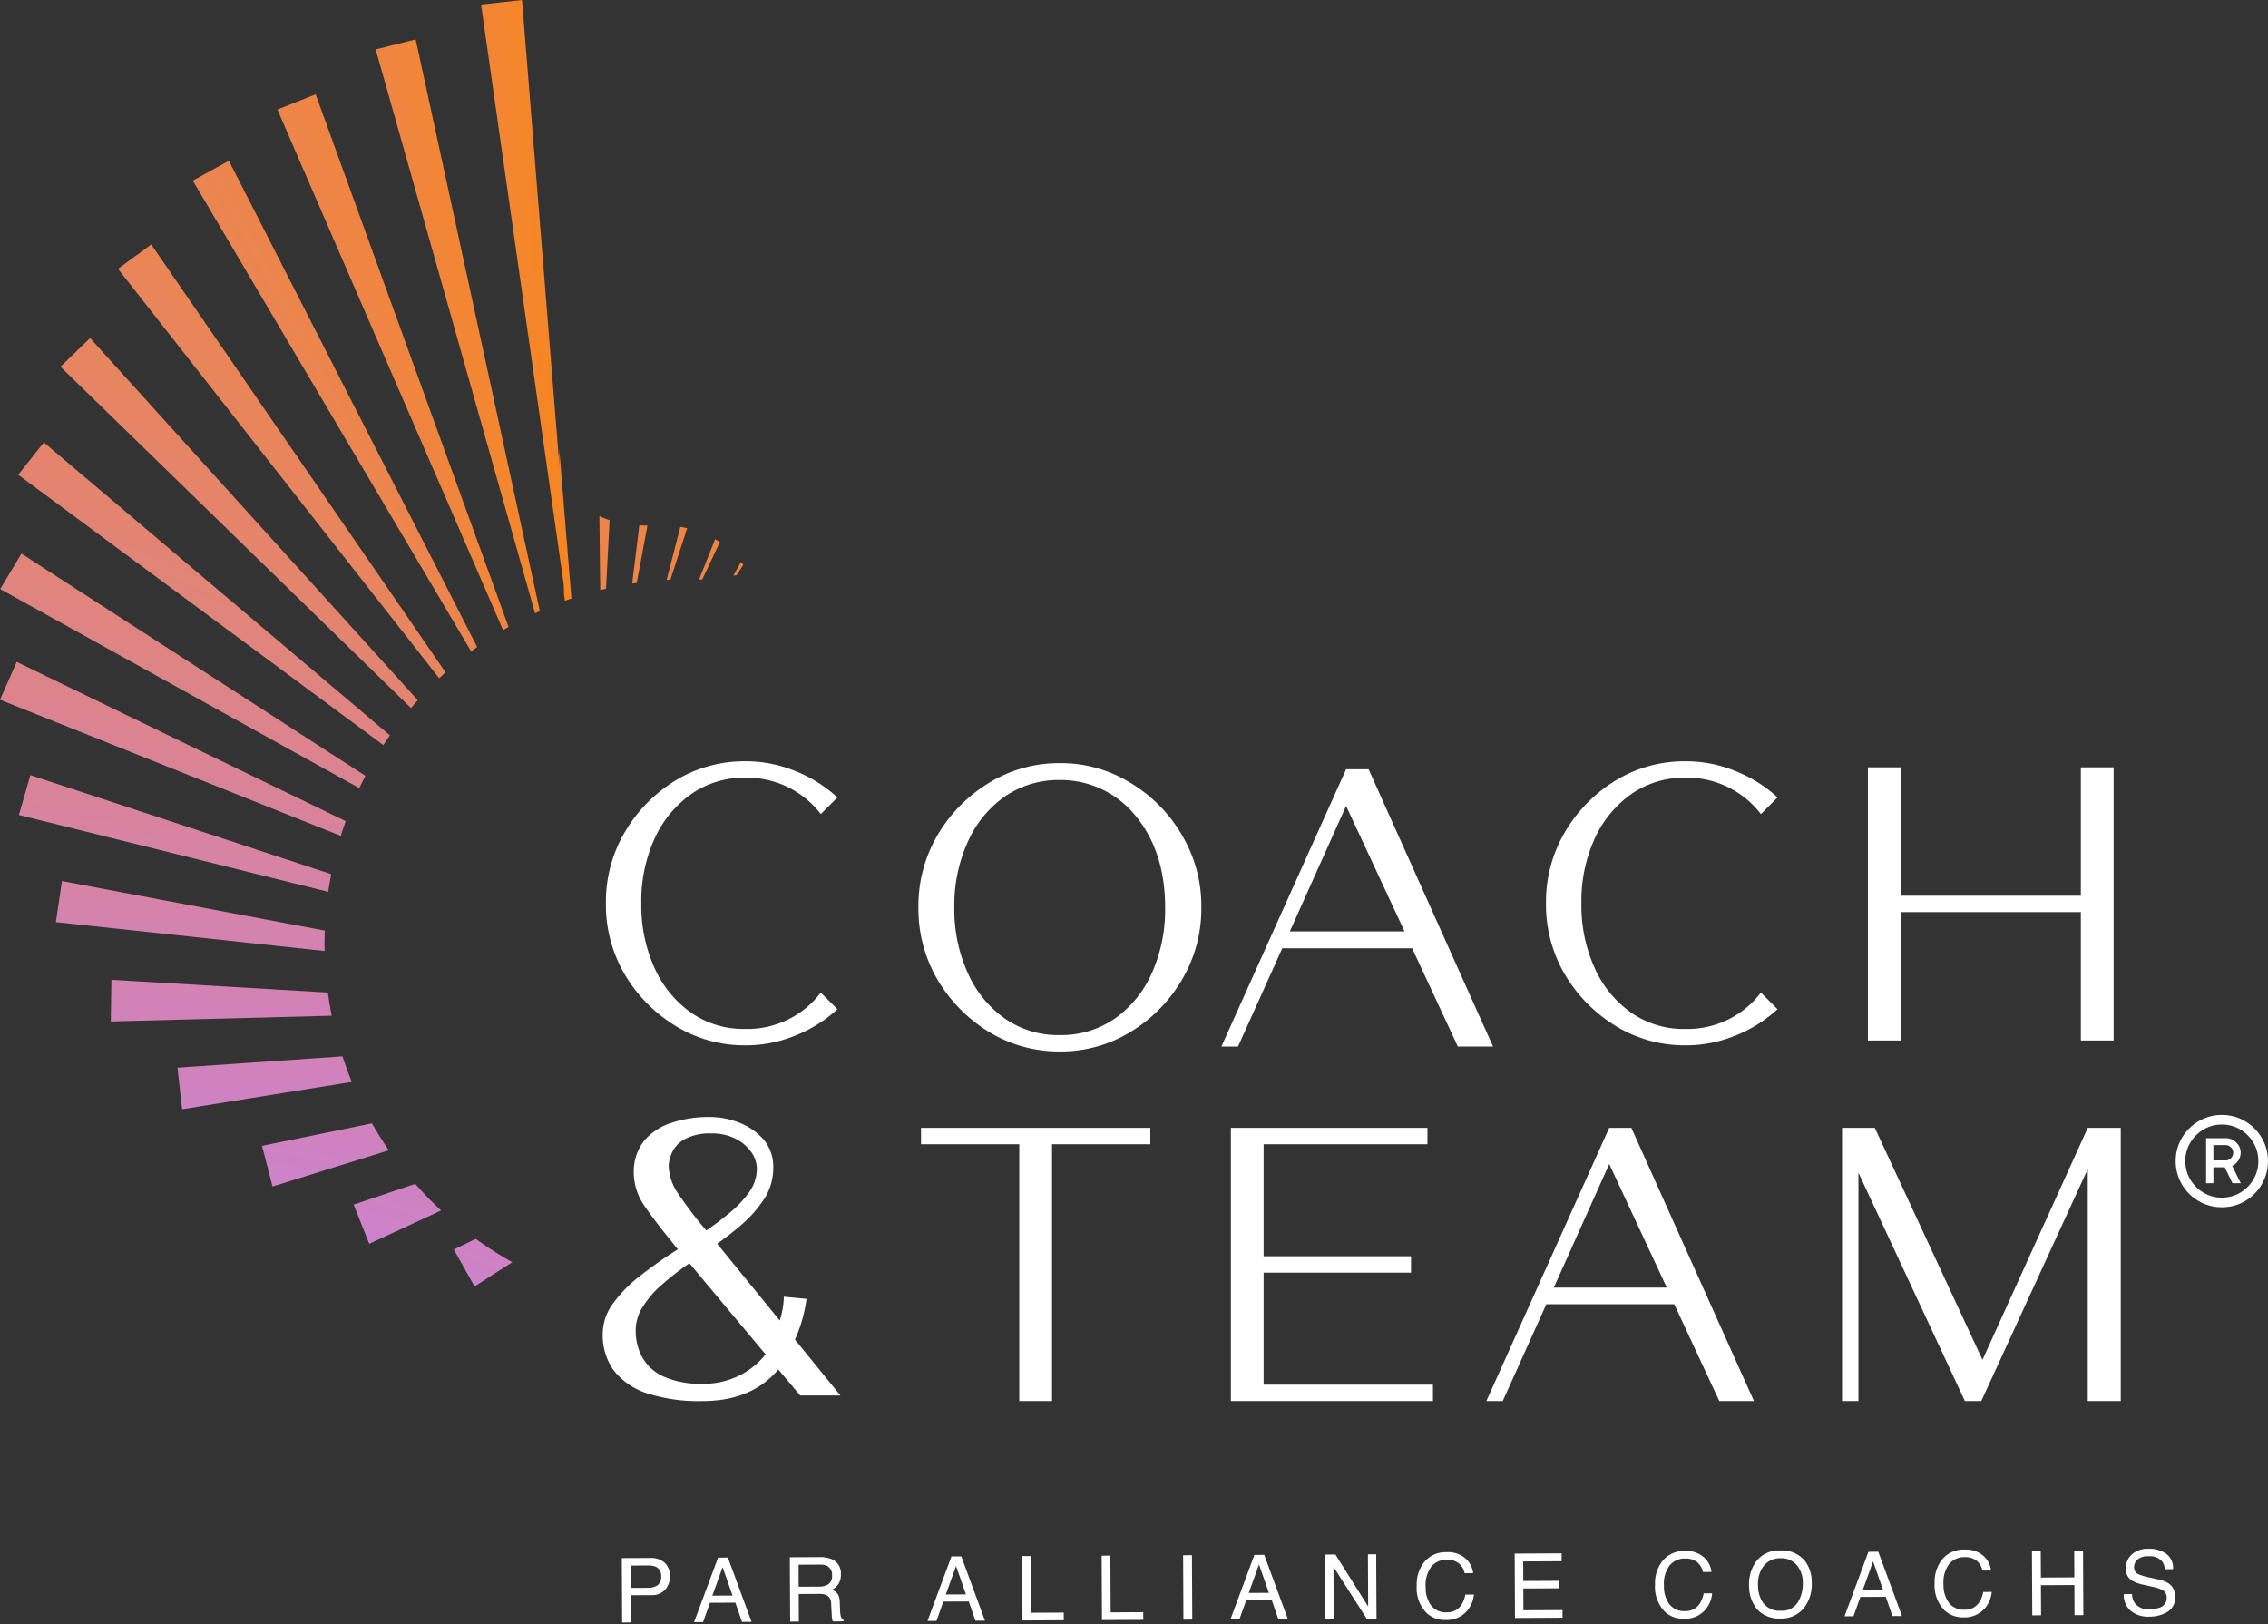 <svg xmlns="http://www.w3.org/2000/svg" xmlns:xlink="http://www.w3.org/1999/xlink" width="303.415" height="217.292" viewBox="0 0 303.415 217.292">
  <rect x="0" y="0" width="303.415" height="217.292" fill="#333333" stroke="none"/>
  <defs>
    <linearGradient id="linear-gradient" x1="-2.716" y1="1.955" x2="1.471" y2="0.069" gradientUnits="objectBoundingBox">
      <stop offset="0" stop-color="#c581eb"/>
      <stop offset="1" stop-color="#ff8700"/>
    </linearGradient>
    <linearGradient id="linear-gradient-2" x1="-1.629" y1="1.957" x2="1.344" y2="-0.062" xlink:href="#linear-gradient"/>
    <linearGradient id="linear-gradient-3" x1="-1.099" y1="1.975" x2="1.317" y2="-0.23" xlink:href="#linear-gradient"/>
    <linearGradient id="linear-gradient-4" x1="-0.763" y1="2.023" x2="1.335" y2="-0.471" xlink:href="#linear-gradient"/>
    <linearGradient id="linear-gradient-5" x1="-0.544" y1="2.116" x2="1.379" y2="-0.809" xlink:href="#linear-gradient"/>
    <linearGradient id="linear-gradient-6" x1="-0.389" y1="2.257" x2="1.46" y2="-1.318" xlink:href="#linear-gradient"/>
    <linearGradient id="linear-gradient-7" x1="-0.292" y1="2.493" x2="1.59" y2="-2.121" xlink:href="#linear-gradient"/>
    <linearGradient id="linear-gradient-8" x1="-0.23" y1="2.836" x2="1.758" y2="-3.383" xlink:href="#linear-gradient"/>
    <linearGradient id="linear-gradient-9" x1="-0.191" y1="3.47" x2="2.01" y2="-5.805" xlink:href="#linear-gradient"/>
    <linearGradient id="linear-gradient-10" x1="-0.183" y1="4.703" x2="2.372" y2="-10.767" xlink:href="#linear-gradient"/>
    <linearGradient id="linear-gradient-11" x1="-0.213" y1="6.397" x2="2.898" y2="-19.571" xlink:href="#linear-gradient"/>
    <linearGradient id="linear-gradient-12" x1="-0.276" y1="4.382" x2="3.664" y2="-16.094" xlink:href="#linear-gradient"/>
    <linearGradient id="linear-gradient-13" x1="-0.797" y1="3.377" x2="7.057" y2="-14.687" xlink:href="#linear-gradient"/>
    <linearGradient id="linear-gradient-14" x1="-1.487" y1="4.202" x2="10.259" y2="-18.534" xlink:href="#linear-gradient"/>
    <linearGradient id="linear-gradient-15" x1="-0.444" y1="3.377" x2="4.976" y2="-13.759" xlink:href="#linear-gradient"/>
    <linearGradient id="linear-gradient-16" x1="-5.701" y1="1.971" x2="1.902" y2="0.17" xlink:href="#linear-gradient"/>
    <linearGradient id="linear-gradient-17" x1="-49.567" y1="57.608" x2="19.211" y2="-20.78" xlink:href="#linear-gradient"/>
    <linearGradient id="linear-gradient-18" x1="-23.51" y1="19.851" x2="9.682" y2="-6.945" xlink:href="#linear-gradient"/>
    <linearGradient id="linear-gradient-19" x1="-23.393" y1="15.053" x2="10.048" y2="-5.383" xlink:href="#linear-gradient"/>
    <linearGradient id="linear-gradient-20" x1="-30.886" y1="13.424" x2="14.04" y2="-5.151" xlink:href="#linear-gradient"/>
    <linearGradient id="linear-gradient-21" x1="-45.662" y1="10.482" x2="21.727" y2="-4.158" xlink:href="#linear-gradient"/>
  </defs>
  <g id="logo-coach-and-team" transform="translate(-960 -4143.194)">
    <path id="Tracé_2067" data-name="Tracé 2067" d="M8-7.6A6.061,6.061,0,0,1,5.6-8.075,6.2,6.2,0,0,1,3.627-9.4,6.22,6.22,0,0,1,2.3-11.376a6.067,6.067,0,0,1-.479-2.408,6,6,0,0,1,.479-2.39,6.224,6.224,0,0,1,1.328-1.965A6.2,6.2,0,0,1,5.6-19.467,6.063,6.063,0,0,1,8-19.946a6,6,0,0,1,2.392.479,6.234,6.234,0,0,1,1.966,1.328,6.215,6.215,0,0,1,1.329,1.965,6,6,0,0,1,.479,2.39,6.067,6.067,0,0,1-.479,2.408A6.21,6.21,0,0,1,12.362-9.4,6.227,6.227,0,0,1,10.4-8.075,6,6,0,0,1,8-7.6Zm0-1.291a4.7,4.7,0,0,0,2.453-.662,4.993,4.993,0,0,0,1.766-1.771,4.746,4.746,0,0,0,.656-2.463,4.706,4.706,0,0,0-.656-2.452A4.989,4.989,0,0,0,10.461-18a4.708,4.708,0,0,0-2.453-.66A4.737,4.737,0,0,0,5.54-18a5.016,5.016,0,0,0-1.769,1.764,4.688,4.688,0,0,0-.66,2.452,4.728,4.728,0,0,0,.66,2.463A5.019,5.019,0,0,0,5.54-9.55,4.725,4.725,0,0,0,8.008-8.888ZM5.889-10.82v-6.015H8.532a1.922,1.922,0,0,1,1.39.57,1.875,1.875,0,0,1,.59,1.376,1.944,1.944,0,0,1-.3,1.012,1.856,1.856,0,0,1-.833.743l1.144,2.314H9.416L8.381-12.948H6.864v2.128Zm.975-3.046H8.519a.954.954,0,0,0,.691-.3.982.982,0,0,0,.3-.724.941.941,0,0,0-.317-.744,1.01,1.01,0,0,0-.675-.278H6.864Z" transform="translate(1249.245 4312.289)" fill="#fff"/>
    <g id="Calque_1-2" transform="translate(960 4143.194)">
      <g id="Groupe_1916" data-name="Groupe 1916" transform="translate(0)">
        <g id="Groupe" transform="translate(80.63 94.19)">
          <path id="Tracé_2066" data-name="Tracé 2066" d="M18.627.645A17.576,17.576,0,0,1,9.346-1.934,19.994,19.994,0,0,1,2.546-8.8,18.436,18.436,0,0,1,0-18.337a18.386,18.386,0,0,1,2.546-9.571,19.9,19.9,0,0,1,6.8-6.9,17.744,17.744,0,0,1,9.281-2.546A17.325,17.325,0,0,1,25.3-36.062a18.047,18.047,0,0,1,5.672,3.545l-2.224,2.224a12.424,12.424,0,0,0-10.119-4.866,12.355,12.355,0,0,0-7.219,2.191,14.782,14.782,0,0,0-4.9,5.962,20.158,20.158,0,0,0-1.772,8.669A20.214,20.214,0,0,0,6.51-9.7a14.543,14.543,0,0,0,4.866,5.962,12.221,12.221,0,0,0,7.251,2.191A12.31,12.31,0,0,0,28.746-6.413L30.97-4.189A18.047,18.047,0,0,1,25.3-.645,17.325,17.325,0,0,1,18.627.645Z" transform="translate(0.427 45)" fill="#fff"/>
          <path id="Tracé_2065" data-name="Tracé 2065" d="M18.909.654A18.013,18.013,0,0,1,9.487-1.93,20.3,20.3,0,0,1,2.584-8.9,18.776,18.776,0,0,1,0-18.615a18.664,18.664,0,0,1,2.584-9.716,19.927,19.927,0,0,1,6.9-6.968,17.843,17.843,0,0,1,9.422-2.617A17.624,17.624,0,0,1,28.331-35.3a19.568,19.568,0,0,1,6.9,6.968,18.486,18.486,0,0,1,2.617,9.716A18.6,18.6,0,0,1,35.234-8.9a19.924,19.924,0,0,1-6.9,6.968A17.792,17.792,0,0,1,18.909.654Zm0-2.192A12.554,12.554,0,0,0,26.3-3.762a14.724,14.724,0,0,0,4.94-6.085,20.845,20.845,0,0,0,1.767-8.768q0-7.361-3.86-12.137a12.868,12.868,0,0,0-10.24-4.907,12.675,12.675,0,0,0-7.328,2.192,14.682,14.682,0,0,0-4.973,6.085,20.52,20.52,0,0,0-1.8,8.768,20.52,20.52,0,0,0,1.8,8.768,14.724,14.724,0,0,0,4.94,6.085A12.406,12.406,0,0,0,18.909-1.538ZM76.877,0H72.166L66.049-13.151H48.677L42.756,0H40.531L57.216-37.1h3.01ZM65.034-15.409,57.216-32.191,49.691-15.409Z" transform="translate(42.236 45.81)" fill="#fff"/>
          <path id="Tracé_2064" data-name="Tracé 2064" d="M18.627.645A17.576,17.576,0,0,1,9.346-1.934,19.994,19.994,0,0,1,2.546-8.8,18.436,18.436,0,0,1,0-18.337a18.386,18.386,0,0,1,2.546-9.571,19.9,19.9,0,0,1,6.8-6.9,17.744,17.744,0,0,1,9.281-2.546A17.325,17.325,0,0,1,25.3-36.062a18.047,18.047,0,0,1,5.672,3.545l-2.224,2.224a12.424,12.424,0,0,0-10.119-4.866,12.355,12.355,0,0,0-7.219,2.191,14.782,14.782,0,0,0-4.9,5.962,20.158,20.158,0,0,0-1.772,8.669A20.214,20.214,0,0,0,6.51-9.7a14.543,14.543,0,0,0,4.866,5.962,12.221,12.221,0,0,0,7.251,2.191A12.31,12.31,0,0,0,28.746-6.413L30.97-4.189A18.047,18.047,0,0,1,25.3-.645,17.325,17.325,0,0,1,18.627.645ZM75.935,0H71.552V-17.177H47.447V0H43.064V-36.545h4.383v17.177H71.552V-36.545h4.383Z" transform="translate(126.196 45)" fill="#fff"/>
          <path id="Tracé_2061" data-name="Tracé 2061" d="M13.374,0A22.377,22.377,0,0,1,5.736-1.1,9.182,9.182,0,0,1,1.386-4.222,8.09,8.09,0,0,1,0-8.895a6.931,6.931,0,0,1,1.45-4.254,18.107,18.107,0,0,1,3.738-3.738A57.186,57.186,0,0,1,10.055-20.3q-3.287-4.028-4.479-5.833a7.818,7.818,0,0,1-1.418-4.318A6.713,6.713,0,0,1,5.479-34.74,7.733,7.733,0,0,1,9.12-37.189,15.566,15.566,0,0,1,14.309-38a10.831,10.831,0,0,1,4,.773,8.377,8.377,0,0,1,3.255,2.288A5.659,5.659,0,0,1,22.816-31.2a7.668,7.668,0,0,1-1.031,3.867,16.167,16.167,0,0,1-2.739,3.319,37.809,37.809,0,0,1-3.738,2.965l8.379,10.28a11.688,11.688,0,0,0,.548-3.19l3.029.29a19.413,19.413,0,0,1-1.547,5.446L31.808-.741H26.426l-2.933-3.48Q19.916,0,13.374,0Zm.483-22.816a41.761,41.761,0,0,0,3.416-2.61,14.1,14.1,0,0,0,2.449-2.707,5.441,5.441,0,0,0,.9-2.965,3.963,3.963,0,0,0-.709-2.159,5.7,5.7,0,0,0-2.062-1.8A6.9,6.9,0,0,0,14.5-35.8a6.969,6.969,0,0,0-3.416.709,3.826,3.826,0,0,0-1.74,1.708,4.383,4.383,0,0,0-.516,2.03,6.881,6.881,0,0,0,1.225,3.545A56.562,56.562,0,0,0,13.857-22.816Zm-.483,20.5a10.547,10.547,0,0,0,4.9-1.1,10.234,10.234,0,0,0,3.513-2.836L11.6-18.434a38.2,38.2,0,0,0-3.577,2.771A13.2,13.2,0,0,0,5.414-12.7a5.906,5.906,0,0,0-1,3.319,7.4,7.4,0,0,0,.87,3.513A6.188,6.188,0,0,0,8.121-3.287,12.006,12.006,0,0,0,13.374-2.32ZM60.113,0H55.73V-34.354H42.582v-2.191h30.68v2.191H60.113Zm50.961,0H84.035V-36.545h26.3v2.191H88.418v14.985h19.723v2.191H88.418V-2.191h22.655Z" transform="translate(0 93.232)" fill="#fff"/>
          <path id="Tracé_2062" data-name="Tracé 2062" d="M35.8,0H31.163L25.137-12.955H8.024L2.191,0H0L16.436-36.545H19.4ZM24.138-15.179l-7.7-16.532L9.023-15.179Z" transform="translate(118.216 93.232)" fill="#fff"/>
          <path id="Tracé_2063" data-name="Tracé 2063" d="M37.286,0H32.871V-31.034L18.627,0H16.436L2.191-30.551V0H0V-36.545H4.383L18.788-5.511,32.871-36.545h4.415Z" transform="translate(165.801 93.232)" fill="#fff"/>
        </g>
        <path id="Tracé_2068" data-name="Tracé 2068" d="M1.025-8.607H4.9A2.626,2.626,0,0,1,6.75-7.96a2.35,2.35,0,0,1,.7,1.819,2.645,2.645,0,0,1-.627,1.755A2.375,2.375,0,0,1,4.9-3.639H2.191V0H1.025Zm5.25,2.473a1.3,1.3,0,0,0-.7-1.289,2.539,2.539,0,0,0-1.061-.182H2.191v2.982h2.32a2.218,2.218,0,0,0,1.274-.334A1.323,1.323,0,0,0,6.275-6.135Zm9.536,2.607L14.5-7.33l-1.389,3.8ZM13.9-8.607h1.318L18.337,0H17.059l-.873-2.578h-3.4L11.85,0h-1.2ZM27.359-4.664a2.26,2.26,0,0,0,1.3-.328,1.336,1.336,0,0,0,.478-1.184,1.27,1.27,0,0,0-.668-1.254,2.183,2.183,0,0,0-.955-.176H24.664v2.941ZM23.5-8.607h3.984a3.974,3.974,0,0,1,1.623.287,2.033,2.033,0,0,1,1.213,2.033A2.286,2.286,0,0,1,30-5.021a2.307,2.307,0,0,1-.894.791,1.761,1.761,0,0,1,.759.539,1.936,1.936,0,0,1,.284,1.084l.041,1.154a3.548,3.548,0,0,0,.082.732.72.72,0,0,0,.375.527V0h-1.43a1.075,1.075,0,0,1-.094-.287,5.511,5.511,0,0,1-.059-.68L28.994-2.4a1.206,1.206,0,0,0-.627-1.131,2.593,2.593,0,0,0-1.049-.158H24.664V0H23.5Zm23.541,5.08-1.307-3.8-1.389,3.8Zm-1.916-5.08h1.318L49.564,0H48.287l-.873-2.578h-3.4L43.078,0h-1.2Zm9.462,0h1.166v7.582H60.11V0H54.585Zm10.634,0h1.166v7.582h4.359V0H65.219Zm10.9,0h1.178V0H76.116Zm11.448,5.08-1.307-3.8-1.389,3.8Zm-1.916-5.08h1.318L90.09,0H88.812l-.873-2.578h-3.4L83.6,0h-1.2Zm9.462,0h1.377l4.348,6.973V-8.607h1.107V0h-1.307L96.224-6.967V0H95.11Zm16.253-.234a3.527,3.527,0,0,1,2.537.861,3.042,3.042,0,0,1,1,1.957h-1.137A2.366,2.366,0,0,0,113-7.342a2.442,2.442,0,0,0-1.62-.486,2.6,2.6,0,0,0-2.054.894,4.073,4.073,0,0,0-.782,2.739,3.979,3.979,0,0,0,.706,2.452,2.467,2.467,0,0,0,2.106.94,2.225,2.225,0,0,0,1.963-.99,3.766,3.766,0,0,0,.533-1.371h1.137a3.884,3.884,0,0,1-1.008,2.279A3.586,3.586,0,0,1,111.211.223a3.65,3.65,0,0,1-2.52-.908,4.732,4.732,0,0,1-1.342-3.709,4.738,4.738,0,0,1,1.008-3.123A3.681,3.681,0,0,1,111.363-8.842Zm9.11.234h6.275v1.055H121.61v2.613h4.752v1H121.61v2.918h5.227V0h-6.363Zm22.774-.234a3.527,3.527,0,0,1,2.537.861,3.042,3.042,0,0,1,1,1.957H145.65a2.366,2.366,0,0,0-.771-1.318,2.442,2.442,0,0,0-1.62-.486,2.6,2.6,0,0,0-2.054.894,4.073,4.073,0,0,0-.782,2.739,3.979,3.979,0,0,0,.706,2.452,2.467,2.467,0,0,0,2.106.94,2.225,2.225,0,0,0,1.963-.99,3.766,3.766,0,0,0,.533-1.371h1.137A3.884,3.884,0,0,1,145.86-.885,3.586,3.586,0,0,1,143.095.223a3.65,3.65,0,0,1-2.52-.908,4.732,4.732,0,0,1-1.342-3.709,4.738,4.738,0,0,1,1.008-3.123A3.681,3.681,0,0,1,143.247-8.842Zm12.714,0a3.941,3.941,0,0,1,3.375,1.465,4.747,4.747,0,0,1,.855,2.924,5.117,5.117,0,0,1-.979,3.205,3.881,3.881,0,0,1-3.275,1.5,3.915,3.915,0,0,1-3.123-1.312,4.956,4.956,0,0,1-1.014-3.2,5.088,5.088,0,0,1,.867-2.988A3.757,3.757,0,0,1,155.961-8.842Zm.117,8.051a2.428,2.428,0,0,0,2.229-1.1A4.7,4.7,0,0,0,159-4.436a3.623,3.623,0,0,0-.794-2.443,2.71,2.71,0,0,0-2.171-.926,2.827,2.827,0,0,0-2.18.917,3.865,3.865,0,0,0-.844,2.7,3.951,3.951,0,0,0,.724,2.411A2.722,2.722,0,0,0,156.078-.791Zm13.64-2.736-1.307-3.8-1.389,3.8ZM167.8-8.607h1.318L172.244,0h-1.277l-.873-2.578h-3.4L165.757,0h-1.2Zm12.849-.234a3.527,3.527,0,0,1,2.537.861,3.042,3.042,0,0,1,1,1.957h-1.137a2.366,2.366,0,0,0-.771-1.318,2.442,2.442,0,0,0-1.62-.486,2.6,2.6,0,0,0-2.054.894,4.073,4.073,0,0,0-.782,2.739,3.979,3.979,0,0,0,.706,2.452,2.467,2.467,0,0,0,2.106.94,2.225,2.225,0,0,0,1.963-.99,3.766,3.766,0,0,0,.533-1.371h1.137a3.884,3.884,0,0,1-1.008,2.279A3.586,3.586,0,0,1,180.5.223a3.65,3.65,0,0,1-2.52-.908,4.732,4.732,0,0,1-1.342-3.709,4.738,4.738,0,0,1,1.008-3.123A3.681,3.681,0,0,1,180.651-8.842Zm9.028.234h1.178v3.557h4.477V-8.607h1.178V0h-1.178V-4.025h-4.477V0h-1.178Zm13.358,5.83a2.352,2.352,0,0,0,.346,1.189,2.291,2.291,0,0,0,2.045.855,3.62,3.62,0,0,0,1.2-.187,1.328,1.328,0,0,0,1.043-1.3,1.123,1.123,0,0,0-.439-1,4.437,4.437,0,0,0-1.395-.51L204.667-4a5.28,5.28,0,0,1-1.617-.568,1.8,1.8,0,0,1-.82-1.611,2.481,2.481,0,0,1,.8-1.9,3.221,3.221,0,0,1,2.273-.744,3.949,3.949,0,0,1,2.3.653,2.358,2.358,0,0,1,.946,2.089h-1.1a2.157,2.157,0,0,0-.375-1.061,2.179,2.179,0,0,0-1.811-.674,2.094,2.094,0,0,0-1.482.434,1.357,1.357,0,0,0-.451,1.008.984.984,0,0,0,.527.926,7.739,7.739,0,0,0,1.564.469l1.207.275a3.7,3.7,0,0,1,1.348.545,2.04,2.04,0,0,1,.82,1.752,2.187,2.187,0,0,1-1.04,2.045,4.658,4.658,0,0,1-2.417.615,3.614,3.614,0,0,1-2.514-.82,2.768,2.768,0,0,1-.891-2.209Z" transform="translate(82.205 217.046) rotate(-0.29)" fill="#fff"/>
        <g id="Groupe_1915" data-name="Groupe 1915">
          <path id="Tracé_375" data-name="Tracé 375" d="M78.3,7.65,72.95,8.987l.73,2.577L94.269,84.415l.641-.289L78.869,10.261,78.3,7.65Z" transform="translate(-22.692 -2.379)" fill="url(#linear-gradient)"/>
          <path id="Tracé_376" data-name="Tracé 376" d="M84.056,89.983c.241-.145.489-.283.737-.42L59.9,20.825l-.91-2.515L53.87,20.343,54.931,22.8l29.125,67.18Z" transform="translate(-16.759 -5.694)" fill="url(#linear-gradient-2)"/>
          <path id="Tracé_377" data-name="Tracé 377" d="M74.682,96.833c.262-.2.537-.386.806-.572l-32-62.667L42.27,31.21l-4.83,2.66,1.364,2.3L74.675,96.833Z" transform="translate(-11.65 -9.705)" fill="url(#linear-gradient-3)"/>
          <path id="Tracé_378" data-name="Tracé 378" d="M27.364,47.457,22.92,50.723l1.654,2.1,41.314,52.663c.283-.269.565-.531.848-.792L28.88,49.655l-1.516-2.2Z" transform="translate(-7.134 -14.756)" fill="url(#linear-gradient-4)"/>
          <path id="Tracé_379" data-name="Tracé 379" d="M58.638,115.123c.3-.351.6-.7.91-1.047L17.51,67.614,15.719,65.63,11.75,69.461l1.916,1.867,44.98,43.795Z" transform="translate(-3.661 -20.409)" fill="url(#linear-gradient-5)"/>
          <path id="Tracé_380" data-name="Tracé 380" d="M52.388,126.384c.289-.441.579-.882.882-1.309L9.014,87.619,6.974,85.89,3.55,90.217,5.7,91.809l46.7,34.575Z" transform="translate(-1.111 -26.709)" fill="url(#linear-gradient-6)"/>
          <path id="Tracé_381" data-name="Tracé 381" d="M48.089,138.852c.262-.558.537-1.1.82-1.647L5.135,108.934,2.889,107.48.05,112.221l2.343,1.3,45.7,25.329Z" transform="translate(-0.022 -33.423)" fill="url(#linear-gradient-7)"/>
          <path id="Tracé_382" data-name="Tracé 382" d="M46.251,149.8l-41.6-20.133-2.4-1.164L.01,133.564l2.487.992,43.1,17.219c.207-.668.434-1.323.661-1.978Z" transform="translate(-0.01 -39.96)" fill="url(#linear-gradient-8)"/>
          <path id="Tracé_383" data-name="Tracé 383" d="M45.456,163.733l-37.7-12.409-2.543-.834L3.68,155.816l2.6.648L45.063,166.1c.11-.792.248-1.578.393-2.356Z" transform="translate(-1.151 -46.798)" fill="url(#linear-gradient-9)"/>
          <path id="Tracé_384" data-name="Tracé 384" d="M46.8,179.4c0-.579.021-1.144.041-1.716l-32.536-6.132-2.632-.5-.813,5.5,2.66.283,33.3,3.576c-.007-.338-.028-.675-.028-1.02Z" transform="translate(-3.384 -53.195)" fill="url(#linear-gradient-10)"/>
          <path id="Tracé_385" data-name="Tracé 385" d="M50.563,191.929l-26.28-1.55-2.673-.158-.09,5.574,2.673-.069,26.879-.7c-.207-1.02-.372-2.06-.51-3.108Z" transform="translate(-6.699 -59.153)" fill="url(#linear-gradient-11)"/>
          <path id="Tracé_386" data-name="Tracé 386" d="M56.537,205.09l-19.41,1.33-2.667.186.634,5.554,2.639-.427,20.058-3.225C57.329,207.391,56.915,206.248,56.537,205.09Z" transform="translate(-10.723 -63.777)" fill="url(#linear-gradient-12)"/>
          <path id="Tracé_387" data-name="Tracé 387" d="M76.9,229.84,71.2,231.762l-2.536.854,2.088,5.237,2.432-1.123,7.187-3.328a49.54,49.54,0,0,1-3.459-3.555Z" transform="translate(-21.358 -71.473)" fill="url(#linear-gradient-13)"/>
          <path id="Tracé_388" data-name="Tracé 388" d="M90.542,240.775l-2.412,1.164,2.763,4.947,2.253-1.447,2.811-1.8a47.549,47.549,0,0,1-4.9-3.121l-.517.248Z" transform="translate(-27.413 -74.795)" fill="url(#linear-gradient-14)"/>
          <path id="Tracé_389" data-name="Tracé 389" d="M65.6,218.09l-12.086,2.474-2.625.537,1.4,5.436,2.556-.792,13.009-4.052c-.806-1.164-1.557-2.37-2.26-3.6Z" transform="translate(-15.832 -67.82)" fill="url(#linear-gradient-15)"/>
          <path id="Tracé_390" data-name="Tracé 390" d="M103.821,60.021l.1,2.646-4.816-60L98.888,0,93.41.606l.379,2.646,10.68,74.918.055,1.475.1.717c.289-.1.586-.2.875-.3l-1.537-18.893c-.055-.372-.11-.758-.145-1.158Z" transform="translate(-29.055)" fill="url(#linear-gradient-16)"/>
          <path id="Tracé_391" data-name="Tracé 391" d="M143.424,109.087l-1.034,1.84c.145-.021.289-.034.434-.055l.9-1.392c-.1-.131-.2-.269-.3-.4Z" transform="translate(-44.286 -33.921)" fill="url(#linear-gradient-17)"/>
          <path id="Tracé_392" data-name="Tracé 392" d="M135.75,110.058c.138,0,.276,0,.413.014l2.356-5c-.2-.138-.407-.276-.627-.4Z" transform="translate(-42.221 -32.549)" fill="url(#linear-gradient-18)"/>
          <path id="Tracé_393" data-name="Tracé 393" d="M129.44,109.383c.172-.007.338-.028.51-.034l2.239-6.877c-.3-.069-.6-.124-.916-.172Z" transform="translate(-40.259 -31.812)" fill="url(#linear-gradient-19)"/>
          <path id="Tracé_394" data-name="Tracé 394" d="M122.757,109.776c.2-.034.407-.055.606-.083l1.433-7.669c-.365,0-.73-.014-1.089-.034l-.958,7.793Z" transform="translate(-38.179 -31.716)" fill="url(#linear-gradient-20)"/>
          <path id="Tracé_395" data-name="Tracé 395" d="M116.5,110.088c.255-.062.517-.117.779-.179l.475-9.171a10.8,10.8,0,0,1-1.364-.537Z" transform="translate(-36.201 -31.159)" fill="url(#linear-gradient-21)"/>
        </g>
      </g>
    </g>
  </g>
</svg>
